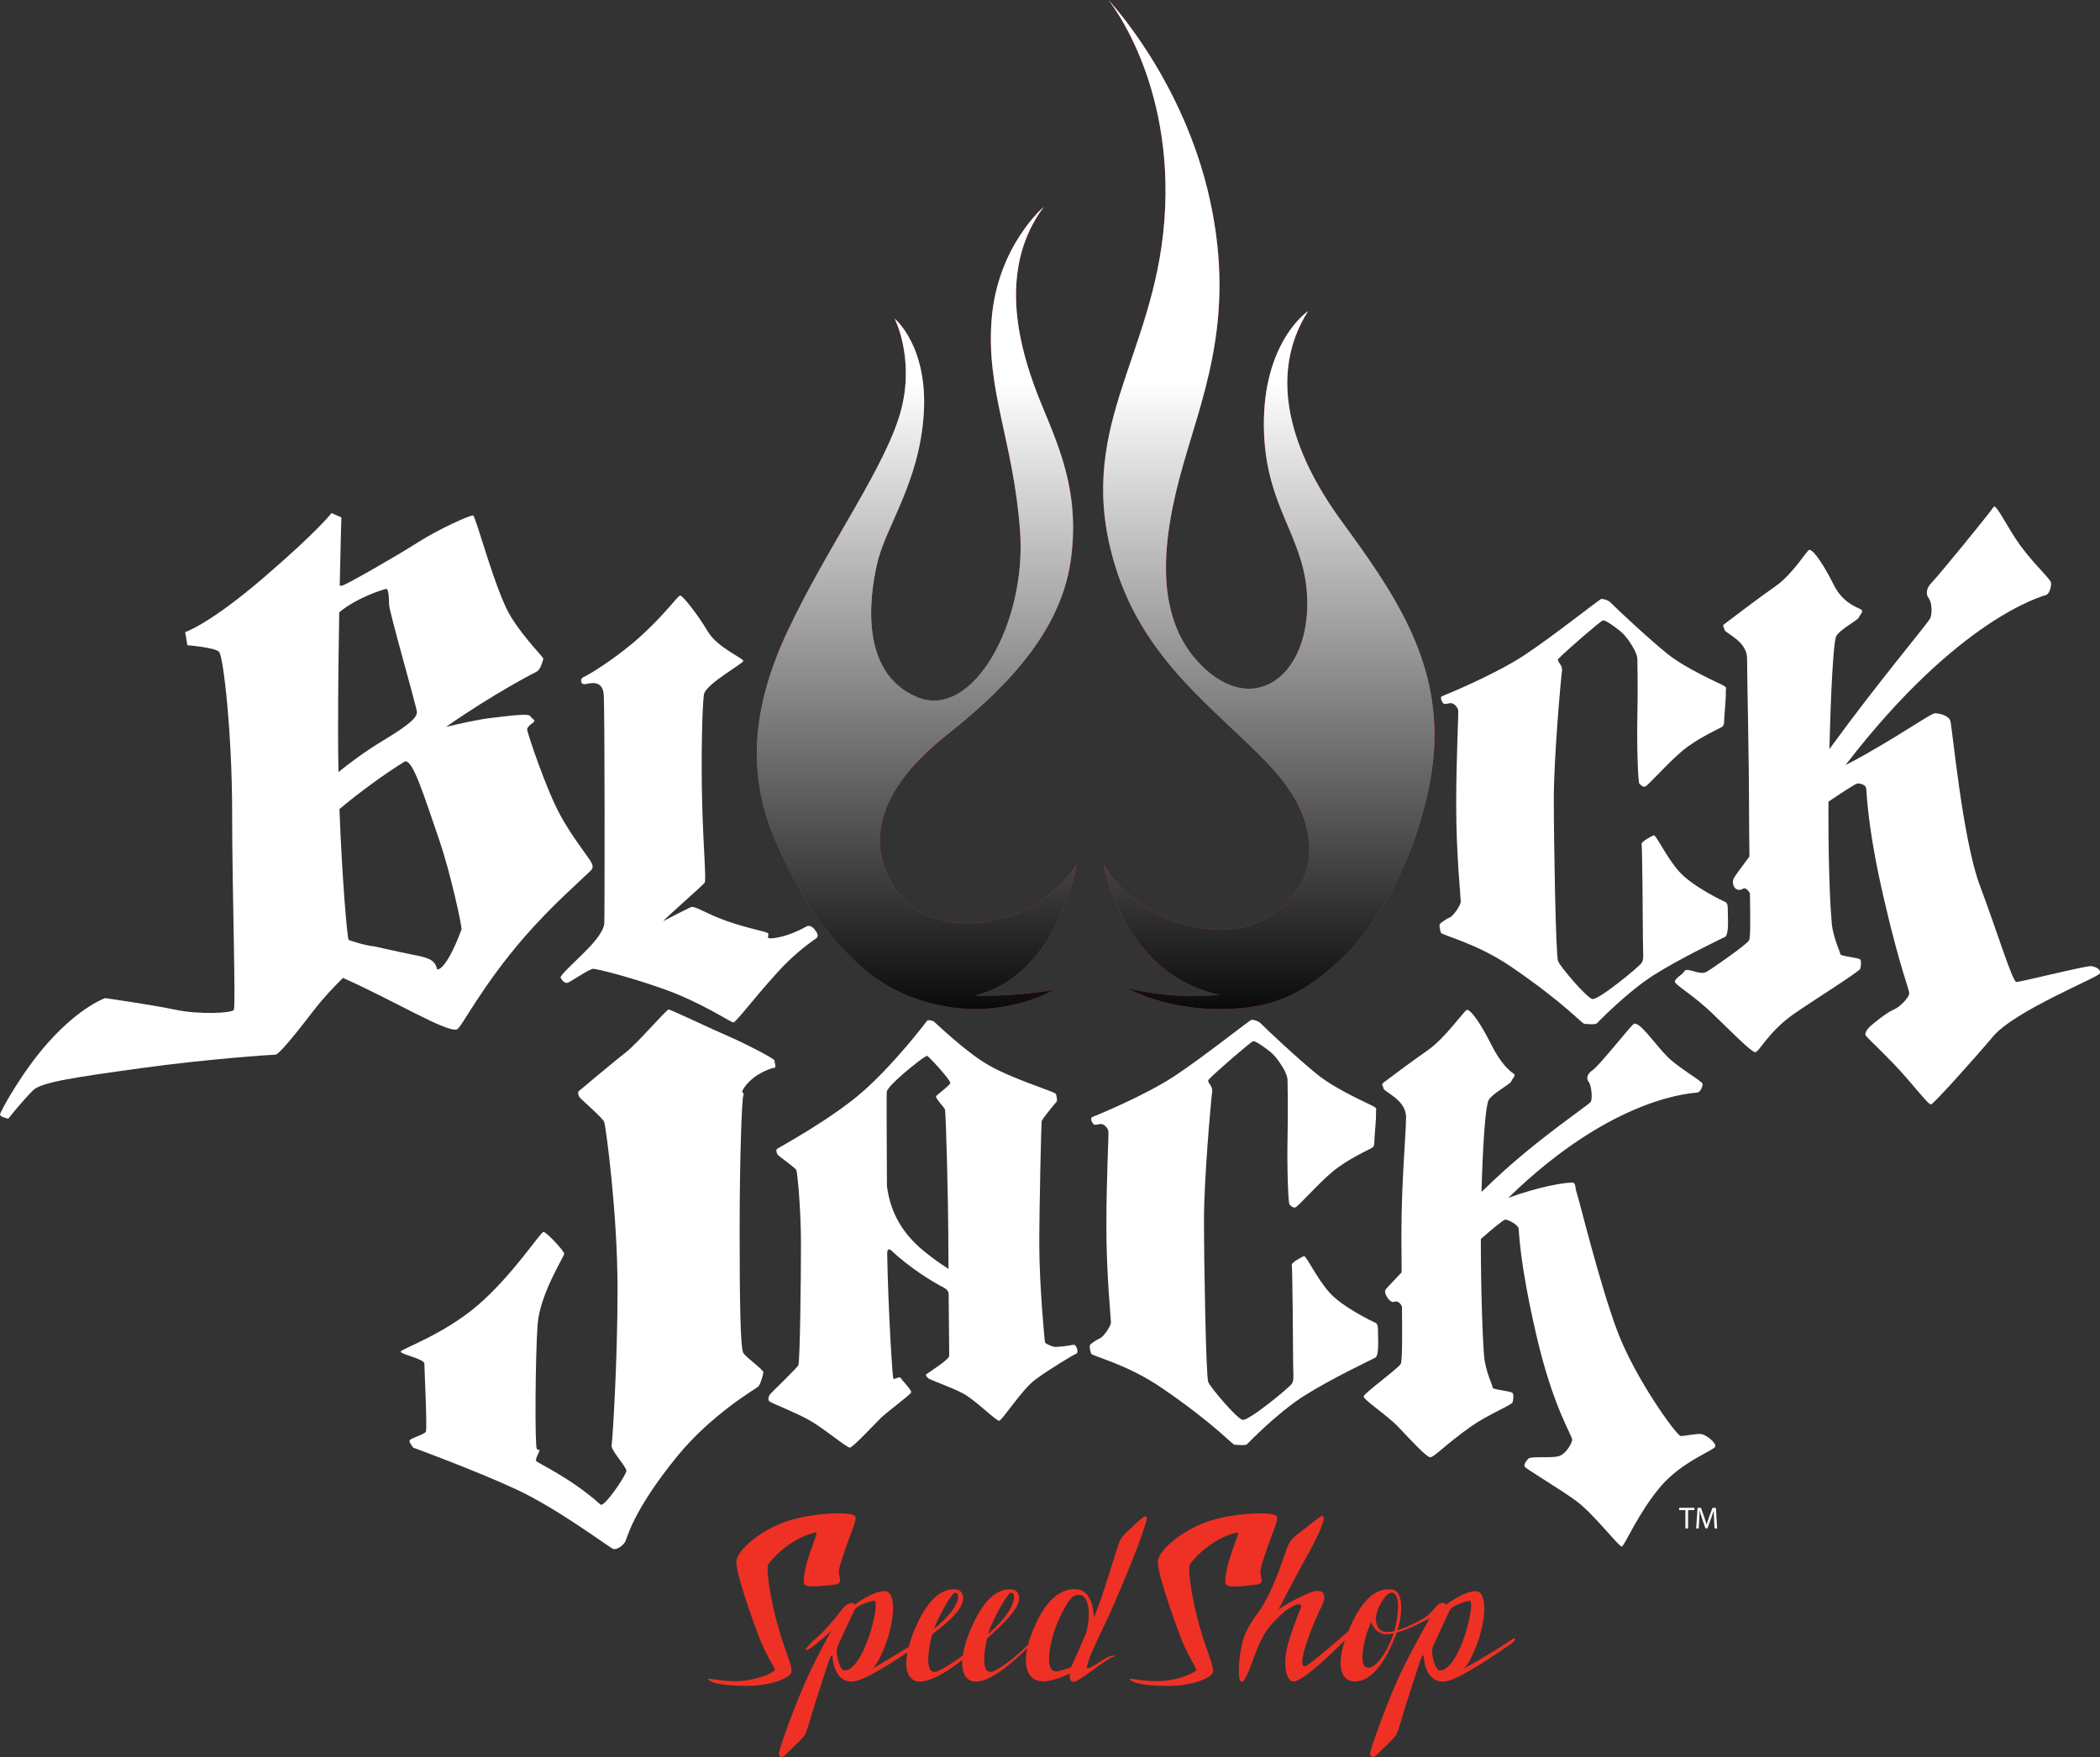<?xml version="1.0" encoding="UTF-8"?><svg xmlns="http://www.w3.org/2000/svg" xmlns:xlink="http://www.w3.org/1999/xlink" viewBox="0 0 823.51 689.14"><rect x="0" y="0" width="823.51" height="689.14" fill="#333333" stroke="none"/><defs><style>.cls-1{fill:url(#linear-gradient);}.cls-2{fill:#ee3124;}.cls-3{fill:#fff;}.cls-4{mix-blend-mode:multiply;}.cls-5{fill:url(#linear-gradient-2);}.cls-6{isolation:isolate;}</style><linearGradient id="linear-gradient" x1="359.46" y1="149.63" x2="359.46" y2="406.27" gradientUnits="userSpaceOnUse"><stop offset="0" stop-color="#fff"/><stop offset="1" stop-color="#000"/></linearGradient><linearGradient id="linear-gradient-2" x1="497.57" y1="149.63" x2="497.57" y2="406.27" xlink:href="#linear-gradient"/></defs><g class="cls-6"><g id="Layer_2"><g id="Layer_1-2"><g><path class="cls-2" d="m422.14,339.24s-9.87,15.81-28.06,20.75c-18.2,4.93-39.19,2.03-47.01-19.19-6.96-18.92,4.74-37.01,23.68-52.1,18.93-15.08,44.74-37.83,49.13-68.81,4.4-30.98-7.79-50.45-14.47-69.09-6.69-18.64-13.15-46.62,3.87-69.64,0,0-18.07,15.29-20.4,43.87-2.3,28.23,8.53,47.7,11.14,83.34,2.61,35.7-18.52,74.3-40.5,64.99-21.99-9.33-18.87-37.85-15.53-52.37,3.33-14.54,16.44-31.54,18.24-58.4,1.82-26.87-11.42-37.65-11.42-37.65,0,0,7.73,14.96,2.73,35.14-5.43,21.97-28.73,53.51-44.63,87.31-14.32,30.47-16.08,56.72-4.63,82.82,6.22,14.17,15.68,32.05,29.11,44.87,8.79,8.95,20.62,16.74,37.54,19.7,24.25,4.25,42.25-6.5,42.25-6.5,0,0-15.9,2.79-30.87,2.15,32.74-7.85,39.83-51.18,39.83-51.18Z"/><path class="cls-2" d="m525.99,204.25c-19.59-26.86-29.13-56.75-13.03-82.24,0,0-17.68,11.79-17.34,45.23.35,33.45,17.71,43.88,17.01,71.01-.69,27.14-20.47,41.67-39.72,24.41-19.24-17.28-18.3-45.23-10.31-75.39,8-30.16,22.55-60.55,11.81-109.12C464,30.98,434.68,0,434.68,0c0,0,26.06,31.81,21.94,86.37-4.12,54.56-36.06,81.98-19.1,136.25,11.56,36.98,39.4,55.61,59.74,76.98,7.38,7.74,15.47,18.56,16.17,31.87.69,13.3-6.62,21.78-14.67,27.41-17.33,12.1-50.97,4.99-65.95-19.65,0,0,7.23,42.67,45.45,50.98-19.51,1.93-36.34-2.7-36.34-2.7,0,0,18.91,11.25,48.25,7.5,14.04-1.79,24.95-8.97,33.36-16.77,23.35-19.99,37.01-58.11,38.77-83.53,2.56-36.73-16.75-63.6-36.32-90.47Z"/></g><g><path class="cls-2" d="m310.11,656.36c1.46-2.19-3.03-9.35-6.55-24.52-2.69-11.59-2.67-16.99-2.43-17.96.24-.97,8.29-10.74,18.93-12.87,1.21-.24-5.22,12.5-4.85,19.78.12,2.42,8.01,1.09,10.92.85,2.91-.24,3.64-.73,3.16-2.91-.49-2.19-.68-2.56,1.46-8.98,3.16-9.46,5.46-13.71,4.61-15.05-1.23-1.93-15.05-1.46-25.24,1.46-10.19,2.91-21.36,11.41-21.36,16.51s6.31,22.57,8.98,29.61c2.67,7.04,6.07,11.65,6.07,12.62s-6.31,3.88-13.11,4.37c-8,.57-14.08-1.7-12.86-.48,1.48,1.47,6.31,2.43,15.05,2.43s15.78-2.67,17.23-4.85Z"/><path class="cls-2" d="m494.59,618.74c-.48-2.19-.68-2.56,1.46-8.98,3.15-9.46,5.46-13.71,4.61-15.05-1.23-1.93-15.05-1.46-25.24,1.46-10.19,2.91-21.36,11.41-21.36,16.51s6.31,22.57,8.98,29.61c2.67,7.04,6.07,11.65,6.07,12.62s-6.31,3.88-13.11,4.37c-8,.57-14.08-1.7-12.86-.48,1.48,1.47,6.31,2.43,15.05,2.43s15.78-2.67,17.23-4.85c1.46-2.19-3.03-9.35-6.55-24.52-2.69-11.59-2.67-16.99-2.43-17.96.24-.97,8.29-10.74,18.93-12.87,1.21-.24-5.22,12.5-4.85,19.78.12,2.42,8.01,1.09,10.92.85,2.91-.24,3.64-.73,3.15-2.91Z"/><path class="cls-2" d="m592.87,643c-5.89,4.08-15.66,9.69-18.86,11.51,1-.91,2.67-3.21,4.94-9.02,3.85-9.84,4.41-20.93.11-21.38-4.3-.45-12.1,5.32-12.1,5.32,0-.91-2.02-1.25-3.51.34-1.7,1.81-2.56,3.85-7.88,6.45-.31.15-.57.29-.81.42-2.82,1.37-4.95,2.25-6.72,2.78,2.22-7.19,2.21-15.99-2.46-15.99-3.04-.34-9.5-.11-15.95,14.25-.34.74-.64,1.47-.93,2.18-5.34,4.64-13.86,11.94-16.15,13.31-3.39,2.04-1.63-5.48,1.17-12.59,2.15-5.47,2.95-7.26,4.71-10.9,2.41-4.98-.15-7.16-5.58-4.68s-9.35,4.53-11.61,6.49c0,0,7.46-14.41,11.65-21.87,4.19-7.47,7.81-15.5,5.43-15.04-.57.11-5.77,4.3-8.26,6.22-2.49,1.92-3.85,2.83-5.09,5.66-1.24,2.83-5.32,17.42-11.54,25.9-5.62,7.67-6,10.75-6.79,14.48-.79,3.73-1.47,12.9.34,12.78,1.81-.11,4.49-9.65,6.86-14.86,2.38-5.2,4.22-7.39,8.41-11.35s9.2-5.88,7.73-2.38c-1.47,3.51-4.3,10.83-5.36,15.8-1.58,7.43.21,12.9,2.7,12.67,2.26-.21,6.87-3.12,20.06-16.1-3.56,10.82-1.27,16.89,5.18,15.99,6.45-.91,11.54-9.5,14.82-18.1.12-.32.24-.64.35-.97,3.87-1.05,8.1-3.15,10.33-4.34,1.46-.68,2.56-1.13,2.56-1.13,0,0-6.56,11.31-11.31,21.27-4.75,9.96-11.99,29.75-11.99,31.67s1.7,1.47,2.49.57c.79-.9,6.45-6.11,7.47-7.58.73-1.05,1.33-3.06,2.94-8.48,2.15-7.24,6.11-18.92,6.67-20.81.34-1.13,1.47-3.51,1.47-1.47,0,1.81,1.47,11.99,10.41,8.94,7.35-2.51,23.98-14.37,23.98-14.37,2.04-1.36,1.7-2.68.11-1.58Zm-46.12-3.24c-1.26.28-2.36.36-3.46.3-3.11-.16-5.47-4.62-1.96-10.97,3.48-6.28,6.02-5.03,6.73-1.59.61,3.32-.31,8.76-1.31,12.27Zm-.37,1.21c-1.89,5.67-5.54,11.54-8.48,12.78-6.21,2.63-2.88-10.99-1.24-15.04.36-.9.72-1.75,1.08-2.58.82,2.83,3.12,4.84,6.01,4.84.84,0,1.77-.12,2.74-.33-.03.11-.07.22-.1.33Zm17.31,13.69c-1.02-1.13-2.6-5.88-1.92-8.37.35-1.28,6.11-13.23,6.79-14.82s6.33-3.62,7.81-3.62-.23,10.75-4.19,19.23c-3.96,8.48-7.47,8.71-8.48,7.58Z"/><path class="cls-2" d="m434.05,650.12c-1.36.79-6.33,4.07-7.01,4.07s-1.36.9-.11-2.94c1.24-3.85,4.41-10.07,7.58-16.86,3.17-6.79,10.63-24.66,12.9-31.33,2.26-6.68,2.6-7.47,2.15-8.15-.45-.68-1.7.34-5.09,3.51-3.39,3.17-4.87,4.41-5.77,7.01-.91,2.6-6.79,22.29-9.73,29.07,0,0,0-10.3-6.22-11.09-3.04-.39-10.41-.34-16.85,14.03-1.26,2.81-2.17,5.38-2.76,7.7-3.38,3.23-9.31,8.53-13.53,10.29-4.89,2.04-3.91-6.94-2.5-12.86,3.6-3.16,9.14-8.33,11.21-11.8,3.17-5.32-.11-7.24-1.13-7.35-3.04-.34-9.5-.11-15.95,14.25-2.01,4.47-3.2,8.39-3.67,11.62-3.17,2.35-6.96,4.9-9.9,6.13-5.36,2.24-3.67-8.78-2.08-14.48,3.59-2.65,8.8-6.84,10.79-10.18,3.17-5.32-.11-7.24-1.13-7.35-3.04-.34-9.5-.11-15.95,14.25-1.36,3.03-2.34,5.81-2.99,8.29-5.45,3.39-11.65,7.04-14.12,8.48,1-.94,2.66-3.26,4.89-8.97,3.85-9.84,4.41-20.93.11-21.38-4.3-.45-12.1,5.32-12.1,5.32,0-.91-1.81-1.02-3.51.34s-5.78,7.93-11.65,12.9c-2.94,2.49-5.54,5.66-2.94,4.3,2.6-1.36,9.05-7.35,9.05-7.35,0,0-3.85,6.56-8.6,16.52s-11.99,29.75-11.99,31.67,1.7,1.47,2.49.57c.79-.9,6.45-6.11,7.47-7.58.73-1.05,1.33-3.06,2.94-8.48,2.15-7.24,6.11-18.92,6.67-20.81.34-1.13,1.47-3.51,1.47-1.47,0,1.81,1.47,11.99,10.41,8.94,4.77-1.63,13.44-7.19,18.94-10.89-1.53,7.98.96,12.33,6.4,11.35,4.69-.85,10.5-4.7,15.15-8.39-.43,6.08,2.07,9.25,6.79,8.39,5.97-1.09,13.76-8.18,18.66-12.95-1.84,8.69,1.11,13.38,6.91,12.95,4.53-.34,9.84-3.05,9.84-3.05,0,0-.68,3.39,1.47,3.28,2.15-.11,11.76-8.26,14.82-9.5,3.05-1.25-.45-.79-1.81,0Zm-103.85,4.52c-1.02-1.13-2.6-5.88-1.92-8.37.35-1.28,6.11-13.23,6.79-14.82.68-1.58,6.33-3.62,7.81-3.62s-.23,10.75-4.19,19.23c-3.96,8.48-7.47,8.71-8.48,7.58Zm44.46-29.98c2.15.31,1.8,6.02-8.42,14.16.02-.04.03-.09.05-.14,1.58-4.07,6.9-14.24,8.37-14.03Zm13.57,14.03c1.58-4.07,6.9-14.24,8.37-14.03,2.2.31,1.68,6.93-9.09,16.26.25-.9.5-1.67.72-2.23Zm31.79,15.27s-2.72.9-4.86,1.47c-6.52,1.72-2.94-12.67-1.36-16.74,1.58-4.07,5.09-12.33,8.03-13.01,2.64-.61,4.07.57,4.86,4.19.79,3.62-.23,9.28-1.02,11.2-.79,1.92-5.66,12.9-5.66,12.9Z"/></g><g><path class="cls-3" d="m319.48,364.57c-.59-.75-1.93-2.04-3.36-1.14-7.14,4.04-12.68,4.61-13.99,4.61-1.56,0-.78-1.04-.78-1.82s-7.36-1.82-16.2-4.93c-8.84-3.12-12.66-6.23-14.33-5.45-3.05,1.42-10.75,5.45-10.75,5.45.96-1.3,15.52-14.02,16.24-15.06.72-1.04-.48-13.24-.95-30.89-.48-17.65,0-39.2.72-43.09.72-3.89,15.15-11.94,15.41-12.98.26-1.04-10.16-5.19-13.98-11.68-3.82-6.49-9.79-14.02-10.75-14.02s-5.25,6.49-14.81,15.32c-9.55,8.83-21.47,16.09-23.03,16.61-1.56.52-1.32,2.86.26,2.86,1.3,0,6.75-2.34,7.53,3.63.51,3.91.42,89.23.26,90.33-.52,3.63-4.67,8.05-8.05,11.42-3.37,3.38-9.34,8.83-9.08,9.61.26.78,1.56,2.6,2.85,2.07,1.3-.52,8.57-5.45,9.86-5.45s13.5,2.86,28.03,8.05c14.54,5.19,25.96,12.98,27,12.98s7.27-8.57,17.39-19.73c5.67-6.25,11.17-10.55,14.92-13.12,1.66-1.04.17-2.84-.43-3.59Zm219.73,167.99c-1.66.85-17.28,8.24-27.78,14.89-10.5,6.65-21.76,18.34-22.4,18.97-.64.63-3.84.26-4.86.22-1.02-.04-7.43-7.78-28.55-22.26-13.99-9.58-27.53-12.48-27.78-13.53-.26-1.05-.77-2.88-.38-3.39.38-.51,2.94-2.24,3.97-2.59,1.02-.35,4.22-4.53,4.22-6.21s-1.79-18.81-1.79-37.76,1.03-36.68.77-37.46c-.25-.78-1.28-2.34-2.69-2.6-.63-.12-2.56.66-3.07.13-.64-.65-1.54-2.47-.51-2.86,1.02-.39,20.48-8.3,32.26-16.09,11.78-7.79,29.57-22.06,30.21-22.06s2.69.39,3.71,1.56c1.03,1.17,14.72,14.02,22.15,19.99,7.43,5.97,20.48,11.55,22.02,12.46,1.54.91.77,1.04.89,2.73.13,1.69-.64,9.34-.64,10.77s-.13,2.21-.9,2.72c-.77.52-9.6,4.41-15.49,9.35-5.89,4.93-13.57,13.76-14.59,14.02-1.02.26-1.79-.65-2.3-1.17-.51-.52-1.02-14.54-.77-26.35.25-11.81,0-21.02,0-22.32s-.64-2.86-1.28-4.02c-.64-1.17-2.82-5.06-5.63-7.27-2.82-2.21-5.76-4.28-6.66-4.02-.89.26-13.69,11.28-17.28,14.92-1.15,1.17,1.66,2.21,1.28,4.93-.38,2.73-3.2,33.53-3.2,50.27s.77,61.25,1.66,63.49c.9,2.24,11.14,14.27,13.44,14.86,2.3.6,18.31-12.62,19.33-14.14,1.02-1.52.51-3.62.51-9.72s-.26-35.96-.51-36.88c-.26-.92,3.84-3.11,4.74-3.47.9-.36,4.86,8.47,9.99,14.23,5.12,5.76,17.03,11.48,18.05,11.91,1.03.43,1.03,1.72,1.03,4.19s.51,8.71-1.15,9.57Zm137.18-165.07c-1.66.85-17.28,8.24-27.78,14.89-10.5,6.65-21.76,18.34-22.4,18.97-.64.63-3.84.26-4.86.22-1.02-.04-7.43-7.78-28.55-22.26-13.99-9.58-27.53-12.48-27.78-13.53-.26-1.05-.77-2.88-.38-3.39.38-.51,2.94-2.24,3.97-2.59,1.02-.35,4.22-4.53,4.22-6.21s-1.79-18.81-1.79-37.76,1.03-36.68.77-37.46c-.25-.78-1.28-2.34-2.69-2.6-.63-.12-2.56.66-3.07.13-.64-.65-1.54-2.47-.51-2.86,1.02-.39,20.48-8.31,32.26-16.09,11.78-7.79,29.57-22.06,30.21-22.06s2.69.39,3.71,1.56c1.03,1.17,14.72,14.02,22.15,19.99,7.43,5.97,20.48,11.55,22.02,12.46,1.54.91.77,1.04.89,2.73.13,1.69-.64,9.34-.64,10.77s-.13,2.21-.9,2.73c-.77.52-9.6,4.41-15.49,9.35-5.89,4.93-13.57,13.76-14.59,14.02-1.02.26-1.79-.65-2.3-1.17-.51-.52-1.02-14.54-.77-26.35.25-11.81,0-21.02,0-22.32s-.64-2.85-1.28-4.02c-.64-1.17-2.82-5.06-5.63-7.27-2.82-2.21-5.76-4.28-6.66-4.02-.89.26-13.69,11.28-17.28,14.92-1.15,1.17,1.66,2.21,1.28,4.93-.38,2.73-3.2,33.53-3.2,50.27s.77,61.25,1.66,63.49c.9,2.24,11.14,14.27,13.44,14.86,2.3.6,18.31-12.62,19.33-14.14,1.02-1.52.51-3.62.51-9.72s-.26-35.96-.51-36.88c-.26-.92,3.84-3.11,4.74-3.47.9-.36,4.86,8.47,9.99,14.23,5.12,5.76,17.03,11.48,18.05,11.91,1.03.43,1.03,1.72,1.03,4.19s.51,8.71-1.15,9.57Zm-255.59,159.97c-1.04.29-6.62,1-7.53.77-.91-.23-3.37-1.19-3.5-1.83-.13-.64-2.21-22.52-2.21-38.23s.78-47.44.91-48.35c.13-.91,5.45-7.27,5.84-7.66s.13-2.47-.39-3.24c-.52-.78-17.13-5.84-26.48-11.29-9.35-5.45-21.03-17-21.42-17.13-.39-.13-2.08-.65-2.47-.13-.39.52-12.46,16.48-24.92,27.51-12.46,11.03-33.23,22.2-33.88,22.71-.65.52-.12,2.11.65,2.72.65.52,6.49,4.8,6.88,5.58.39.78,1.82,15.07,1.82,29.09s-.39,46.26-1.04,47.49c-.65,1.23-10.77,10.91-11.16,11.46-.39.56-.91,1.9-.26,2.62.65.72,9.99,4.23,15.7,7.44,5.71,3.21,14.8,10.9,15.96,10.79,1.17-.11,9.87-9.39,12.2-11.7,2.34-2.3,11.55-9.04,11.81-9.97.26-.93-3.5-4.59-4.02-5.58-.52-.99-2.6.77-2.98.16-.34-.54-2-27.08-2.39-48.55,0-.03,0-.06,0-.1-.07-1.91.49-2.63,1.76-1.44,7.15,6.7,15.89,12.09,20.47,14.45,1.14.59,1.67,1.27,1.86,2.21.11,12.25.23,23.74.23,24.54,0,1.43-8.31,6.64-8.95,7.18-.65.54.39,1.03.65,1.54.26.51,8.95,3.46,13.76,6.03,4.8,2.56,12.98,10.86,14.15,10.68,1.17-.17,8.96-12.24,14.02-16.04,5.06-3.8,15.31-9.99,15.96-10.14.65-.15.78-.93.65-1.58-.13-.64-.65-2.32-1.69-2.02Zm-53.73-97.5c-.39.65,3.12,4.28,3.5,5.19.39.91,1.3,38.16,1.3,48.68,0,3.08.03,7.74.08,13.83-2.76-1.72-5.95-3.97-9.55-6.89-10.21-8.28-13.53-17.48-14.59-25.63-.07-16.24-.17-35.93-.08-36.86.13-1.3,3.5-4.54,6.49-7.14,2.99-2.6,8.7-7.14,9.35-7.01.65.13,9.34,9.61,9.08,10.64-.26,1.04-5.19,4.54-5.58,5.19Zm-67.74,108.21c0,1.04-1.16,4.93-2.03,5.71-.87.78-18.4,10.86-31.92,27.52-17.7,21.8-19.44,32.19-20.31,33.49-.87,1.3-3.19,3.11-4.64,2.6-1.45-.52-21.77-15.84-38.02-23.36-16.25-7.53-40.34-16.35-40.34-16.35,0,0-1.74-2.08-1.45-2.85.29-.78,5.8-2.34,6.38-3.38.58-1.04-.58-24.92-.58-26.74s-9.29-3.64-9.29-4.67,16.54-6.49,30.18-18.17c13.64-11.68,24.67-28.81,25.83-28.81s8.13,7.53,8.13,8.57-9.58,15.83-10.45,27.77c-.87,11.94-1.16,47.76-.29,48.8.87,1.04,1.45-.52.87,1.04-.58,1.56-1.45,2.86-1.16,3.63.29.78,13.2,6.35,25.25,17.13,1.45,1.3,10.16-11.68,10.16-13.24s-6.09-8.05-5.8-9.86c.29-1.82,2.32-31.67,2.32-61.52s-4.64-63.86-5.22-65.42c-.58-1.56-8.71-8.56-9.58-9.6-.87-1.04-.58-2.34-.58-2.34,0,0,14.51-12.2,18.86-15.57,4.35-3.38,15.67-16.61,16.54-16.61s17.7,8.05,23.22,10.38c5.51,2.33,18.28,8.82,18.28,9.6s.87,2.86,0,2.86-8.94,2.49-12.48,8.83c-.58,1.04.87,1.04.29,2.08-.58,1.04-1.45,24.93-1.45,52.7s.29,46.46,1.45,48.28c1.16,1.82,7.84,6.49,7.84,7.53Zm373.26,29.22c-.52,1.56-12.98,5.71-21.54,15.83-8.57,10.12-14.02,23.1-15.05,23.36-1.04.26-11.16-12.98-17.91-17.91-6.75-4.93-19.99-12.72-20.25-13.5-.26-.78.52-2.08,1.56-3.11s9.61,0,12.2-1.04c2.6-1.04,4.67-4.67,4.93-6.23.26-1.56-7.27-11.94-14.02-41.01-6.75-29.07-6.75-40.75-7.01-42.05-.26-1.3-3.89-3.38-5.19-3.38-.75,0-5.61,4.11-9.6,7.61,0,21.91.78,40.44,1.3,46.12.52,5.71,3.37,11.42,3.37,12.2s7.27,1.3,7.79,2.08c.52.78.26,2.6,0,3.63-.26,1.04-9.67,4.85-16.09,9.34-10.38,7.27-14.8,12.46-16.35,12.2-1.56-.26-7.53-6.75-12.2-11.68-4.67-4.93-14.02-10.9-13.76-12.2.26-1.3,13.5-10.9,14.54-12.72.59-1.04.59-10.6.48-22.47-.57-1.38-1.84-2.32-2.82-1.92-1.3.52-2.34-.78-2.86-1.56-.52-.78-1.3-2.08-.78-3.12.16-.31,2.58-2.93,6.32-6.84-.05-5.02-.09-10.04-.09-14.71,0-20.77,1.82-39.46,1.82-46.2s-8.57-9.86-8.83-11.16c-.26-1.3-1.04-1.56,0-2.34,1.04-.78,10.64-8.05,17.39-12.72,6.75-4.67,14.5-15.83,15.32-15.83,1.82,0,5.97,6.49,9.61,13.76,3.63,7.27,7.27,10.38,8.57,11.16,1.3.78-.26,1.82-.78,3.12-.52,1.3-7.01,4.41-8.83,7.27-1.34,2.11-2.4,18.7-2.86,36.12,1.71-1.65,3.37-3.24,4.94-4.71,17.65-16.61,37.12-29.33,37.9-30.63.78-1.3.26-6.49-.78-7.79-1.04-1.3-.78-3.12,1.56-4.67,2.33-1.56,13.62-15.7,15.83-17.91,2.08-2.08,8.25,7.47,13.5,12.72,4.41,4.41,13.76,9.6,13.76,10.64s-.78,3.12-2.08,3.38c-1.11.22-32.6.83-74.14,41.31,1.2-.45,2.46-.9,3.8-1.34,12.72-4.15,19.73-4.67,21.28-4.67s1.04,2.08,1.82,4.15c.78,2.08,8.83,35.3,15.84,53.99,7.01,18.69,23.36,41.27,24.92,41.27s6.23-1.04,8.05-.78c1.82.26,5.97,3.38,5.45,4.93Zm150.85-185.61c-.52,1.56-33.22,14.54-41.79,24.66-8.57,10.12-23.36,26.48-24.4,26.74-1.04.26-7.88-8.91-14.54-15.83-6.49-6.75-10.9-10.64-11.16-11.42-.26-.78.52-2.08,1.56-3.12,1.04-1.04,6.75-5.71,9.34-6.75,2.6-1.04,5.97-4.67,6.23-6.23.26-1.56-3.11-8.05-9.86-37.12-6.75-29.07-6.75-42.31-7.01-43.61-.26-1.3-2.08-1.81-3.37-1.81-.78,0-6.77,3.98-11.4,7.13-.02,1.99-.02,3.86-.02,5.59,0,22.06.78,36.35,1.3,42.06.52,5.71,3.38,11.42,3.38,12.2s7.27,1.3,7.79,2.08c.52.78.26,2.59,0,3.63-.26,1.04-19.53,13.15-25.96,17.65-10.38,7.27-13.76,15.31-15.31,15.05-1.56-.26-8.57-7.27-16.15-14.65-8.33-8.11-15.52-11.82-15.26-13.12.29-1.44,3.05-2.69,3.63-3.89.95-1.95,5.71,1.55,8.57.26,1.2-.55,15.83-10.64,16.87-12.46.56-.98.52-6.37.36-18.44-.77-1.42-1.86-2.34-2.69-1.82-1.37.87-2.74.43-3.37-.52-.63-.95-.82-2.03-.35-3.47.15-.46,2.52-3.71,6.21-8.65-.08-6.01-.15-11.97-.15-17.22,0-20.77-.78-53.73-.78-60.48s-8.57-9.86-8.83-11.16c-.26-1.3-1.04-1.56,0-2.34,1.04-.78,13.24-10.12,19.99-14.8,6.75-4.67,12.42-14.28,13.24-14.28,1.82,0,5.97,6.49,9.6,13.76,3.64,7.27,9.35,8.83,10.64,9.6,1.3.78-.26,1.82-.78,3.11-.52,1.3-7.01,4.41-8.83,7.27-1.24,1.95-2.23,23.77-2.75,44.46.4-.55.8-1.09,1.19-1.63,17.72-24.4,37.68-48.02,38.42-49.84.73-1.82.62-6.11-.62-7.67-1.25-1.56-1.13-3.99,1.28-6.37,2.4-2.39,21.92-26.27,24.12-29.49,1.04-1.52,5.41,8.25,10.75,15.47,5.34,7.22,11.72,12.93,11.81,14.3.09,1.37-.57,4.21-1.96,4.74-1.21.46-34.2,8.91-78.66,66.7,2.34-1.17,4.97-2.57,7.84-4.2,16.87-9.61,25.7-16.09,27.26-16.09s5.19.78,5.97,2.86c.78,2.08,4.67,46.2,11.68,64.89,7.01,18.69,12.72,37.64,14.28,37.64s27.52-6.49,29.33-6.23c1.82.26,3.89,1.3,3.37,2.85Z"/><path class="cls-3" d="m231.31,337.28c-2.42-3.54-7.38-9.88-11.5-17.39-5.84-10.64-13.11-32.84-13.11-33.75s1.43-2.08,2.21-2.6c1.69-1.12-.39-1.56-.91-2.6-.52-1.04-4.8-.65-15.45.65-5.22.64-12.06,2.15-17.67,3.52,19.13-13.33,34.69-21.24,35.58-21.69,1.56-.78,2.34-4.15,2.6-4.93.26-.78-6.75-7.01-12.72-16.61-5.97-9.6-13.76-39.46-14.8-39.71-1.04-.26-13.24,5.19-21.8,10.64-8.57,5.45-28.03,16.61-29.59,16.87-.37.06-.67.08-.93.05.32-16.28.65-26.79.65-26.79l-3.86-1.71s-5.14,6.85-26.56,25.27c-21.42,18.42-30.84,21.42-30.84,21.42l.86,5.14s10.71.86,12.42,2.57c1.71,1.71,5.14,32.13,5.14,62.97s1.5,76.2.65,77.49c-.86,1.29-13.49,1.91-22.81-.05-9.33-1.96-27.62-4.57-27.62-4.57,0,0-9.59,3.18-22.19,17.21-10.44,11.62-19.05,27.47-19.05,28.45s3.23,1.63,3.23,1.63c0,0,5.17-6.56,9.68-11.09,3.24-3.25,16.4-5.13,42.22-8.71,25.82-3.59,51.54-5.31,52.82-5.31s6.64-6.38,15.2-17.52c3.52-4.58,7.63-8.95,11.33-12.58,20.09,8.91,40.67,21.53,44.7,20.18,1.75-.59,9.75-17.1,26.77-36.58,10.38-11.88,21.12-21.23,25.34-25.34,2-1.67.83-3,.02-4.53Zm-50.36,27.37c-6.04,16.11-9.49,15.87-9.58,15.41-.79-3.92-4.16-4.57-9.81-5.68-5.65-1.12-14.25-3.13-14.66-3.18-4.21-.39-10.2-2.54-10.2-2.54-.64-1.93-2.58-24.54-3.58-51.32,6.94-5.92,18.15-14.15,25.69-18.73,3.12-.5,7.01,12.08,13.63,31.41,4,11.7,8.91,33.59,8.52,34.64Zm-30.32-74.44c-7.77,4.66-14.13,9.53-17.91,12.61-.09-4.98-.14-10.25-.14-15.84,0-18.17.2-32.33.45-46.83,7.15-5.95,17.85-9.18,18.52-9.18.78,0,1.04,3.64,1.04,6.23s10.9,40.46,10.9,42.02-.88,3.8-12.85,10.98Z"/></g><g class="cls-4"><path class="cls-1" d="m422.14,339.24s-9.87,15.81-28.06,20.75c-18.2,4.93-39.19,2.03-47.01-19.19-6.96-18.92,4.74-37.01,23.68-52.1,18.93-15.08,44.74-37.83,49.13-68.81,4.4-30.98-7.79-50.45-14.47-69.09-6.69-18.64-13.15-46.62,3.87-69.64,0,0-18.07,15.29-20.4,43.87-2.3,28.23,8.53,47.7,11.14,83.34,2.61,35.7-18.52,74.3-40.5,64.99-21.99-9.33-18.87-37.85-15.53-52.37,3.33-14.54,16.44-31.54,18.24-58.4,1.82-26.87-11.42-37.65-11.42-37.65,0,0,7.73,14.96,2.73,35.14-5.43,21.97-28.73,53.51-44.63,87.31-14.32,30.47-16.08,56.72-4.63,82.82,6.22,14.17,15.68,32.05,29.11,44.87,8.79,8.95,20.62,16.74,37.54,19.7,24.25,4.25,42.25-6.5,42.25-6.5,0,0-15.9,2.79-30.87,2.15,32.74-7.85,39.83-51.18,39.83-51.18Z"/><path class="cls-5" d="m525.99,204.25c-19.59-26.86-29.13-56.75-13.03-82.24,0,0-17.68,11.79-17.34,45.23.35,33.45,17.71,43.88,17.01,71.01-.69,27.14-20.47,41.67-39.72,24.41-19.24-17.28-18.3-45.23-10.31-75.39,8-30.16,22.55-60.55,11.81-109.12C464,30.98,434.68,0,434.68,0c0,0,26.06,31.81,21.94,86.37-4.12,54.56-36.06,81.98-19.1,136.25,11.56,36.98,39.4,55.61,59.74,76.98,7.38,7.74,15.47,18.56,16.17,31.87.69,13.3-6.62,21.78-14.67,27.41-17.33,12.1-50.97,4.99-65.95-19.65,0,0,7.23,42.67,45.45,50.98-19.51,1.93-36.34-2.7-36.34-2.7,0,0,18.91,11.25,48.25,7.5,14.04-1.79,24.95-8.97,33.36-16.77,23.35-19.99,37.01-58.11,38.77-83.53,2.56-36.73-16.75-63.6-36.32-90.47Z"/></g><g><path class="cls-3" d="m660.93,592.27h-2.46v-.89h5.98v.89h-2.47v7.2h-1.05v-7.2Z"/><path class="cls-3" d="m672.17,595.92c-.06-1.13-.13-2.5-.13-3.49h-.02c-.29.94-.61,1.96-1.02,3.07l-1.43,3.92h-.79l-1.32-3.85c-.38-1.15-.7-2.18-.92-3.14h-.02c-.02,1.01-.08,2.35-.16,3.57l-.22,3.47h-1l.56-8.08h1.33l1.38,3.91c.34,1,.6,1.88.82,2.72h.02c.22-.82.5-1.7.86-2.72l1.44-3.91h1.33l.5,8.08h-1.03l-.19-3.55Z"/></g></g></g></g></svg>